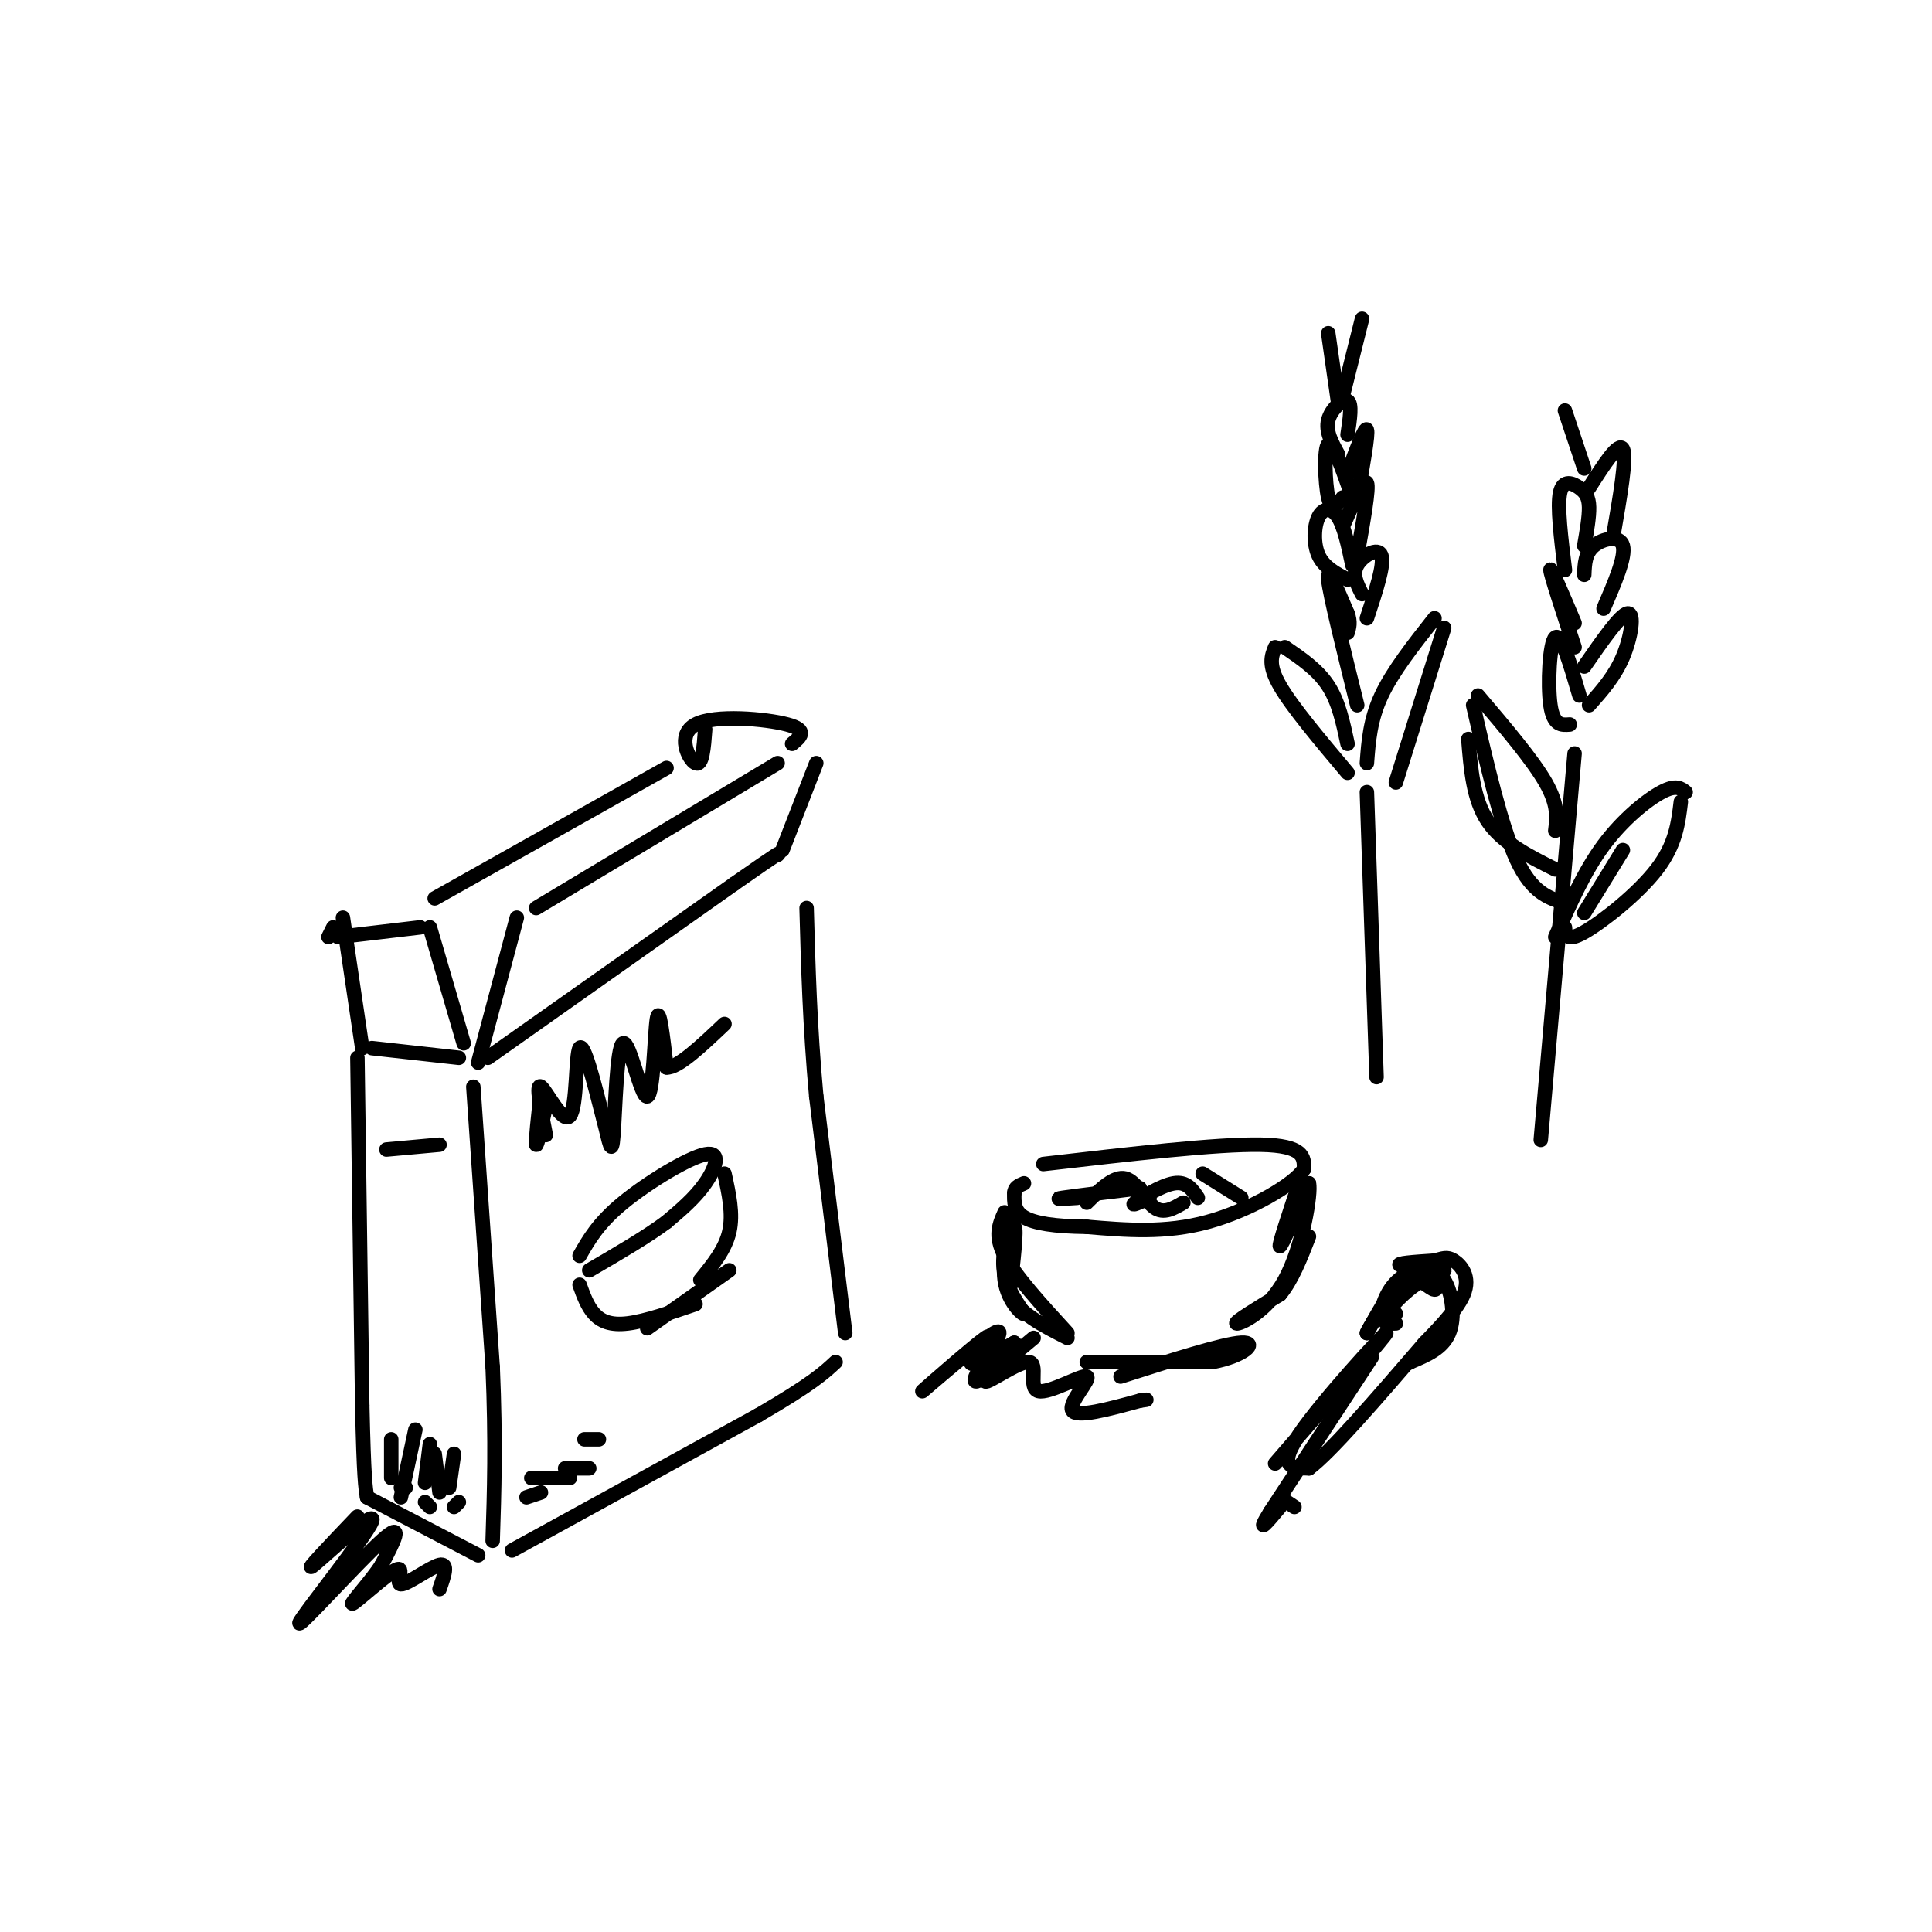 <svg viewBox='0 0 400 400' version='1.1' xmlns='http://www.w3.org/2000/svg' xmlns:xlink='http://www.w3.org/1999/xlink'><g fill='none' stroke='rgb(0,0,0)' stroke-width='3' stroke-linecap='round' stroke-linejoin='round'><path d='M98,225c0.000,0.000 4.000,58.000 4,58'/><path d='M102,283c0.667,15.667 0.333,25.833 0,36'/><path d='M106,321c0.000,0.000 51.000,-28.000 51,-28'/><path d='M157,293c11.167,-6.500 13.583,-8.750 16,-11'/><path d='M175,276c0.000,0.000 -6.000,-49.000 -6,-49'/><path d='M169,227c-1.333,-14.667 -1.667,-26.833 -2,-39'/><path d='M101,219c0.000,0.000 51.000,-36.000 51,-36'/><path d='M152,183c10.000,-7.000 9.500,-6.500 9,-6'/><path d='M162,176c0.000,0.000 7.000,-18.000 7,-18'/><path d='M99,220c0.000,0.000 8.000,-30.000 8,-30'/><path d='M111,188c0.000,0.000 50.000,-30.000 50,-30'/><path d='M96,216c0.000,0.000 -7.000,-24.000 -7,-24'/><path d='M87,192c0.000,0.000 -17.000,2.000 -17,2'/><path d='M68,194c0.000,0.000 1.000,-2.000 1,-2'/><path d='M71,190c0.000,0.000 4.000,27.000 4,27'/><path d='M77,217c0.000,0.000 18.000,2.000 18,2'/><path d='M74,219c0.000,0.000 1.000,72.000 1,72'/><path d='M75,291c0.333,15.167 0.667,17.083 1,19'/><path d='M76,310c0.000,0.000 23.000,12.000 23,12'/><path d='M120,260c1.929,-3.387 3.857,-6.774 9,-11c5.143,-4.226 13.500,-9.292 17,-10c3.500,-0.708 2.143,2.940 0,6c-2.143,3.060 -5.071,5.530 -8,8'/><path d='M138,253c-4.000,3.000 -10.000,6.500 -16,10'/><path d='M120,266c0.800,2.222 1.600,4.444 3,6c1.400,1.556 3.400,2.444 7,2c3.600,-0.444 8.800,-2.222 14,-4'/><path d='M150,243c0.917,4.167 1.833,8.333 1,12c-0.833,3.667 -3.417,6.833 -6,10'/><path d='M134,275c0.000,0.000 17.000,-12.000 17,-12'/><path d='M112,226c-0.583,5.250 -1.167,10.500 -1,11c0.167,0.500 1.083,-3.750 2,-8'/><path d='M113,235c-1.071,-5.411 -2.143,-10.821 -1,-10c1.143,0.821 4.500,7.875 6,6c1.500,-1.875 1.143,-12.679 2,-14c0.857,-1.321 2.929,6.839 5,15'/><path d='M125,232c1.179,4.409 1.628,7.930 2,3c0.372,-4.930 0.667,-18.311 2,-19c1.333,-0.689 3.705,11.315 5,11c1.295,-0.315 1.513,-12.947 2,-16c0.487,-3.053 1.244,3.474 2,10'/><path d='M138,221c2.333,0.167 7.167,-4.417 12,-9'/><path d='M90,186c0.000,0.000 48.000,-27.000 48,-27'/><path d='M146,151c-0.286,3.839 -0.571,7.679 -2,7c-1.429,-0.679 -4.000,-5.875 0,-8c4.000,-2.125 14.571,-1.179 19,0c4.429,1.179 2.714,2.589 1,4'/><path d='M216,241c18.000,-2.083 36.000,-4.167 45,-4c9.000,0.167 9.000,2.583 9,5'/><path d='M270,242c-1.933,3.178 -11.267,8.622 -20,11c-8.733,2.378 -16.867,1.689 -25,1'/><path d='M225,254c-6.689,-0.067 -10.911,-0.733 -13,-2c-2.089,-1.267 -2.044,-3.133 -2,-5'/><path d='M210,247c0.000,-1.167 1.000,-1.583 2,-2'/><path d='M208,251c-1.083,2.417 -2.167,4.833 0,9c2.167,4.167 7.583,10.083 13,16'/><path d='M269,245c-2.167,6.500 -4.333,13.000 -4,13c0.333,0.000 3.167,-6.500 6,-13'/><path d='M271,245c0.500,1.905 -1.250,13.167 -5,20c-3.750,6.833 -9.500,9.238 -10,9c-0.500,-0.238 4.250,-3.119 9,-6'/><path d='M265,268c2.500,-3.000 4.250,-7.500 6,-12'/><path d='M210,251c-1.437,4.486 -2.874,8.973 -2,13c0.874,4.027 4.059,7.595 4,8c-0.059,0.405 -3.362,-2.352 -4,-7c-0.638,-4.648 1.389,-11.185 2,-11c0.611,0.185 -0.195,7.093 -1,14'/><path d='M209,268c1.833,3.833 6.917,6.417 12,9'/><path d='M225,282c0.000,0.000 26.000,0.000 26,0'/><path d='M251,282c6.489,-1.200 9.711,-4.200 6,-4c-3.711,0.200 -14.356,3.600 -25,7'/><path d='M223,248c-2.583,0.167 -5.167,0.333 -3,0c2.167,-0.333 9.083,-1.167 16,-2'/><path d='M225,249c2.844,-2.800 5.689,-5.600 8,-5c2.311,0.600 4.089,4.600 6,6c1.911,1.400 3.956,0.200 6,-1'/><path d='M238,248c-2.044,0.933 -4.089,1.867 -3,1c1.089,-0.867 5.311,-3.533 8,-4c2.689,-0.467 3.844,1.267 5,3'/><path d='M249,243c0.000,0.000 8.000,5.000 8,5'/><path d='M264,303c11.756,-13.578 23.511,-27.156 23,-27c-0.511,0.156 -13.289,14.044 -18,21c-4.711,6.956 -1.356,6.978 2,7'/><path d='M271,304c4.333,-3.167 14.167,-14.583 24,-26'/><path d='M289,274c-1.656,0.041 -3.311,0.083 -2,-2c1.311,-2.083 5.589,-6.290 8,-7c2.411,-0.710 2.957,2.078 2,2c-0.957,-0.078 -3.416,-3.022 -6,-2c-2.584,1.022 -5.292,6.011 -8,11'/><path d='M283,276c0.131,-0.633 4.458,-7.716 8,-11c3.542,-3.284 6.300,-2.769 8,0c1.700,2.769 2.343,7.791 1,11c-1.343,3.209 -4.671,4.604 -8,6'/><path d='M292,282c-1.000,0.667 0.500,-0.667 2,-2'/><path d='M284,281c0.000,0.000 -21.000,32.000 -21,32'/><path d='M263,313c-3.167,5.167 -0.583,2.083 2,-1'/><path d='M265,310c0.000,0.000 3.000,2.000 3,2'/><path d='M289,272c-1.509,0.882 -3.018,1.764 -3,0c0.018,-1.764 1.561,-6.174 5,-8c3.439,-1.826 8.772,-1.069 8,-1c-0.772,0.069 -7.649,-0.552 -9,-1c-1.351,-0.448 2.825,-0.724 7,-1'/><path d='M297,261c1.727,-0.410 2.545,-0.935 4,0c1.455,0.935 3.545,3.329 2,7c-1.545,3.671 -6.727,8.620 -8,10c-1.273,1.380 1.364,-0.810 4,-3'/><path d='M319,236c0.000,0.000 7.000,-80.000 7,-80'/><path d='M325,150c-1.689,0.133 -3.378,0.267 -4,-4c-0.622,-4.267 -0.178,-12.933 1,-14c1.178,-1.067 3.089,5.467 5,12'/><path d='M328,138c3.756,-5.422 7.511,-10.844 9,-11c1.489,-0.156 0.711,4.956 -1,9c-1.711,4.044 -4.356,7.022 -7,10'/><path d='M326,134c-2.500,-7.583 -5.000,-15.167 -5,-16c0.000,-0.833 2.500,5.083 5,11'/><path d='M328,119c0.089,-2.244 0.178,-4.489 2,-6c1.822,-1.511 5.378,-2.289 6,0c0.622,2.289 -1.689,7.644 -4,13'/><path d='M324,118c-0.810,-6.577 -1.619,-13.155 -1,-16c0.619,-2.845 2.667,-1.958 4,-1c1.333,0.958 1.952,1.988 2,4c0.048,2.012 -0.476,5.006 -1,8'/><path d='M329,101c3.083,-4.833 6.167,-9.667 7,-8c0.833,1.667 -0.583,9.833 -2,18'/><path d='M322,172c0.333,-2.667 0.667,-5.333 -2,-10c-2.667,-4.667 -8.333,-11.333 -14,-18'/><path d='M305,146c2.917,12.583 5.833,25.167 9,32c3.167,6.833 6.583,7.917 10,9'/><path d='M304,153c0.500,6.250 1.000,12.500 4,17c3.000,4.500 8.500,7.250 14,10'/><path d='M322,194c3.000,-6.800 6.000,-13.600 10,-19c4.000,-5.400 9.000,-9.400 12,-11c3.000,-1.600 4.000,-0.800 5,0'/><path d='M324,192c0.133,1.556 0.267,3.111 4,1c3.733,-2.111 11.067,-7.889 15,-13c3.933,-5.111 4.467,-9.556 5,-14'/><path d='M328,189c0.000,0.000 8.000,-13.000 8,-13'/><path d='M285,223c0.000,0.000 -2.000,-59.000 -2,-59'/><path d='M279,160c-5.750,-6.833 -11.500,-13.667 -14,-18c-2.500,-4.333 -1.750,-6.167 -1,-8'/><path d='M266,134c3.417,2.333 6.833,4.667 9,8c2.167,3.333 3.083,7.667 4,12'/><path d='M283,158c0.333,-4.500 0.667,-9.000 3,-14c2.333,-5.000 6.667,-10.500 11,-16'/><path d='M299,130c0.000,0.000 -10.000,32.000 -10,32'/><path d='M281,146c-2.833,-11.417 -5.667,-22.833 -6,-26c-0.333,-3.167 1.833,1.917 4,7'/><path d='M279,127c0.667,1.833 0.333,2.917 0,4'/><path d='M282,123c-1.044,-2.022 -2.089,-4.044 -1,-6c1.089,-1.956 4.311,-3.844 5,-2c0.689,1.844 -1.156,7.422 -3,13'/><path d='M279,120c-2.435,-1.268 -4.869,-2.536 -6,-5c-1.131,-2.464 -0.958,-6.125 0,-8c0.958,-1.875 2.702,-1.964 4,0c1.298,1.964 2.149,5.982 3,10'/><path d='M278,109c2.250,-5.000 4.500,-10.000 5,-9c0.500,1.000 -0.750,8.000 -2,15'/><path d='M278,103c-1.156,1.467 -2.311,2.933 -3,0c-0.689,-2.933 -0.911,-10.267 0,-11c0.911,-0.733 2.956,5.133 5,11'/><path d='M279,98c1.833,-4.917 3.667,-9.833 4,-9c0.333,0.833 -0.833,7.417 -2,14'/><path d='M277,94c-1.289,-2.356 -2.578,-4.711 -2,-7c0.578,-2.289 3.022,-4.511 4,-4c0.978,0.511 0.489,3.756 0,7'/><path d='M277,83c0.000,0.000 -2.000,-14.000 -2,-14'/><path d='M278,82c0.000,0.000 4.000,-16.000 4,-16'/><path d='M328,97c0.000,0.000 -4.000,-12.000 -4,-12'/><path d='M80,238c0.000,0.000 11.000,-1.000 11,-1'/><path d='M81,298c0.000,0.000 0.000,8.000 0,8'/><path d='M86,296c0.000,0.000 -3.000,14.000 -3,14'/><path d='M89,299c0.000,0.000 -1.000,8.000 -1,8'/><path d='M90,301c0.000,0.000 1.000,8.000 1,8'/><path d='M94,301c0.000,0.000 -1.000,7.000 -1,7'/><path d='M84,308c0.000,0.000 -1.000,0.000 -1,0'/><path d='M88,311c0.000,0.000 1.000,1.000 1,1'/><path d='M95,311c0.000,0.000 -1.000,1.000 -1,1'/><path d='M109,310c0.000,0.000 3.000,-1.000 3,-1'/><path d='M110,306c0.000,0.000 8.000,0.000 8,0'/><path d='M117,304c0.000,0.000 5.000,0.000 5,0'/><path d='M121,298c0.000,0.000 3.000,0.000 3,0'/><path d='M74,314c-5.753,6.026 -11.506,12.051 -9,10c2.506,-2.051 13.270,-12.179 12,-9c-1.270,3.179 -14.573,19.663 -15,21c-0.427,1.337 12.021,-12.475 17,-17c4.979,-4.525 2.490,0.238 0,5'/><path d='M79,324c-1.923,3.080 -6.731,8.281 -6,8c0.731,-0.281 7.000,-6.044 9,-7c2.000,-0.956 -0.269,2.897 1,3c1.269,0.103 6.077,-3.542 8,-4c1.923,-0.458 0.962,2.271 0,5'/><path d='M214,277c-5.487,4.601 -10.974,9.203 -12,9c-1.026,-0.203 2.411,-5.209 4,-8c1.589,-2.791 1.332,-3.367 -3,0c-4.332,3.367 -12.738,10.676 -12,10c0.738,-0.676 10.622,-9.336 13,-11c2.378,-1.664 -2.749,3.667 -3,5c-0.251,1.333 4.375,-1.334 9,-4'/><path d='M210,278c-0.531,1.555 -6.357,7.443 -6,8c0.357,0.557 6.897,-4.215 9,-4c2.103,0.215 -0.230,5.419 2,6c2.230,0.581 9.023,-3.459 10,-3c0.977,0.459 -3.864,5.417 -3,7c0.864,1.583 7.432,-0.208 14,-2'/><path d='M236,290c2.333,-0.333 1.167,-0.167 0,0'/></g>
</svg>
